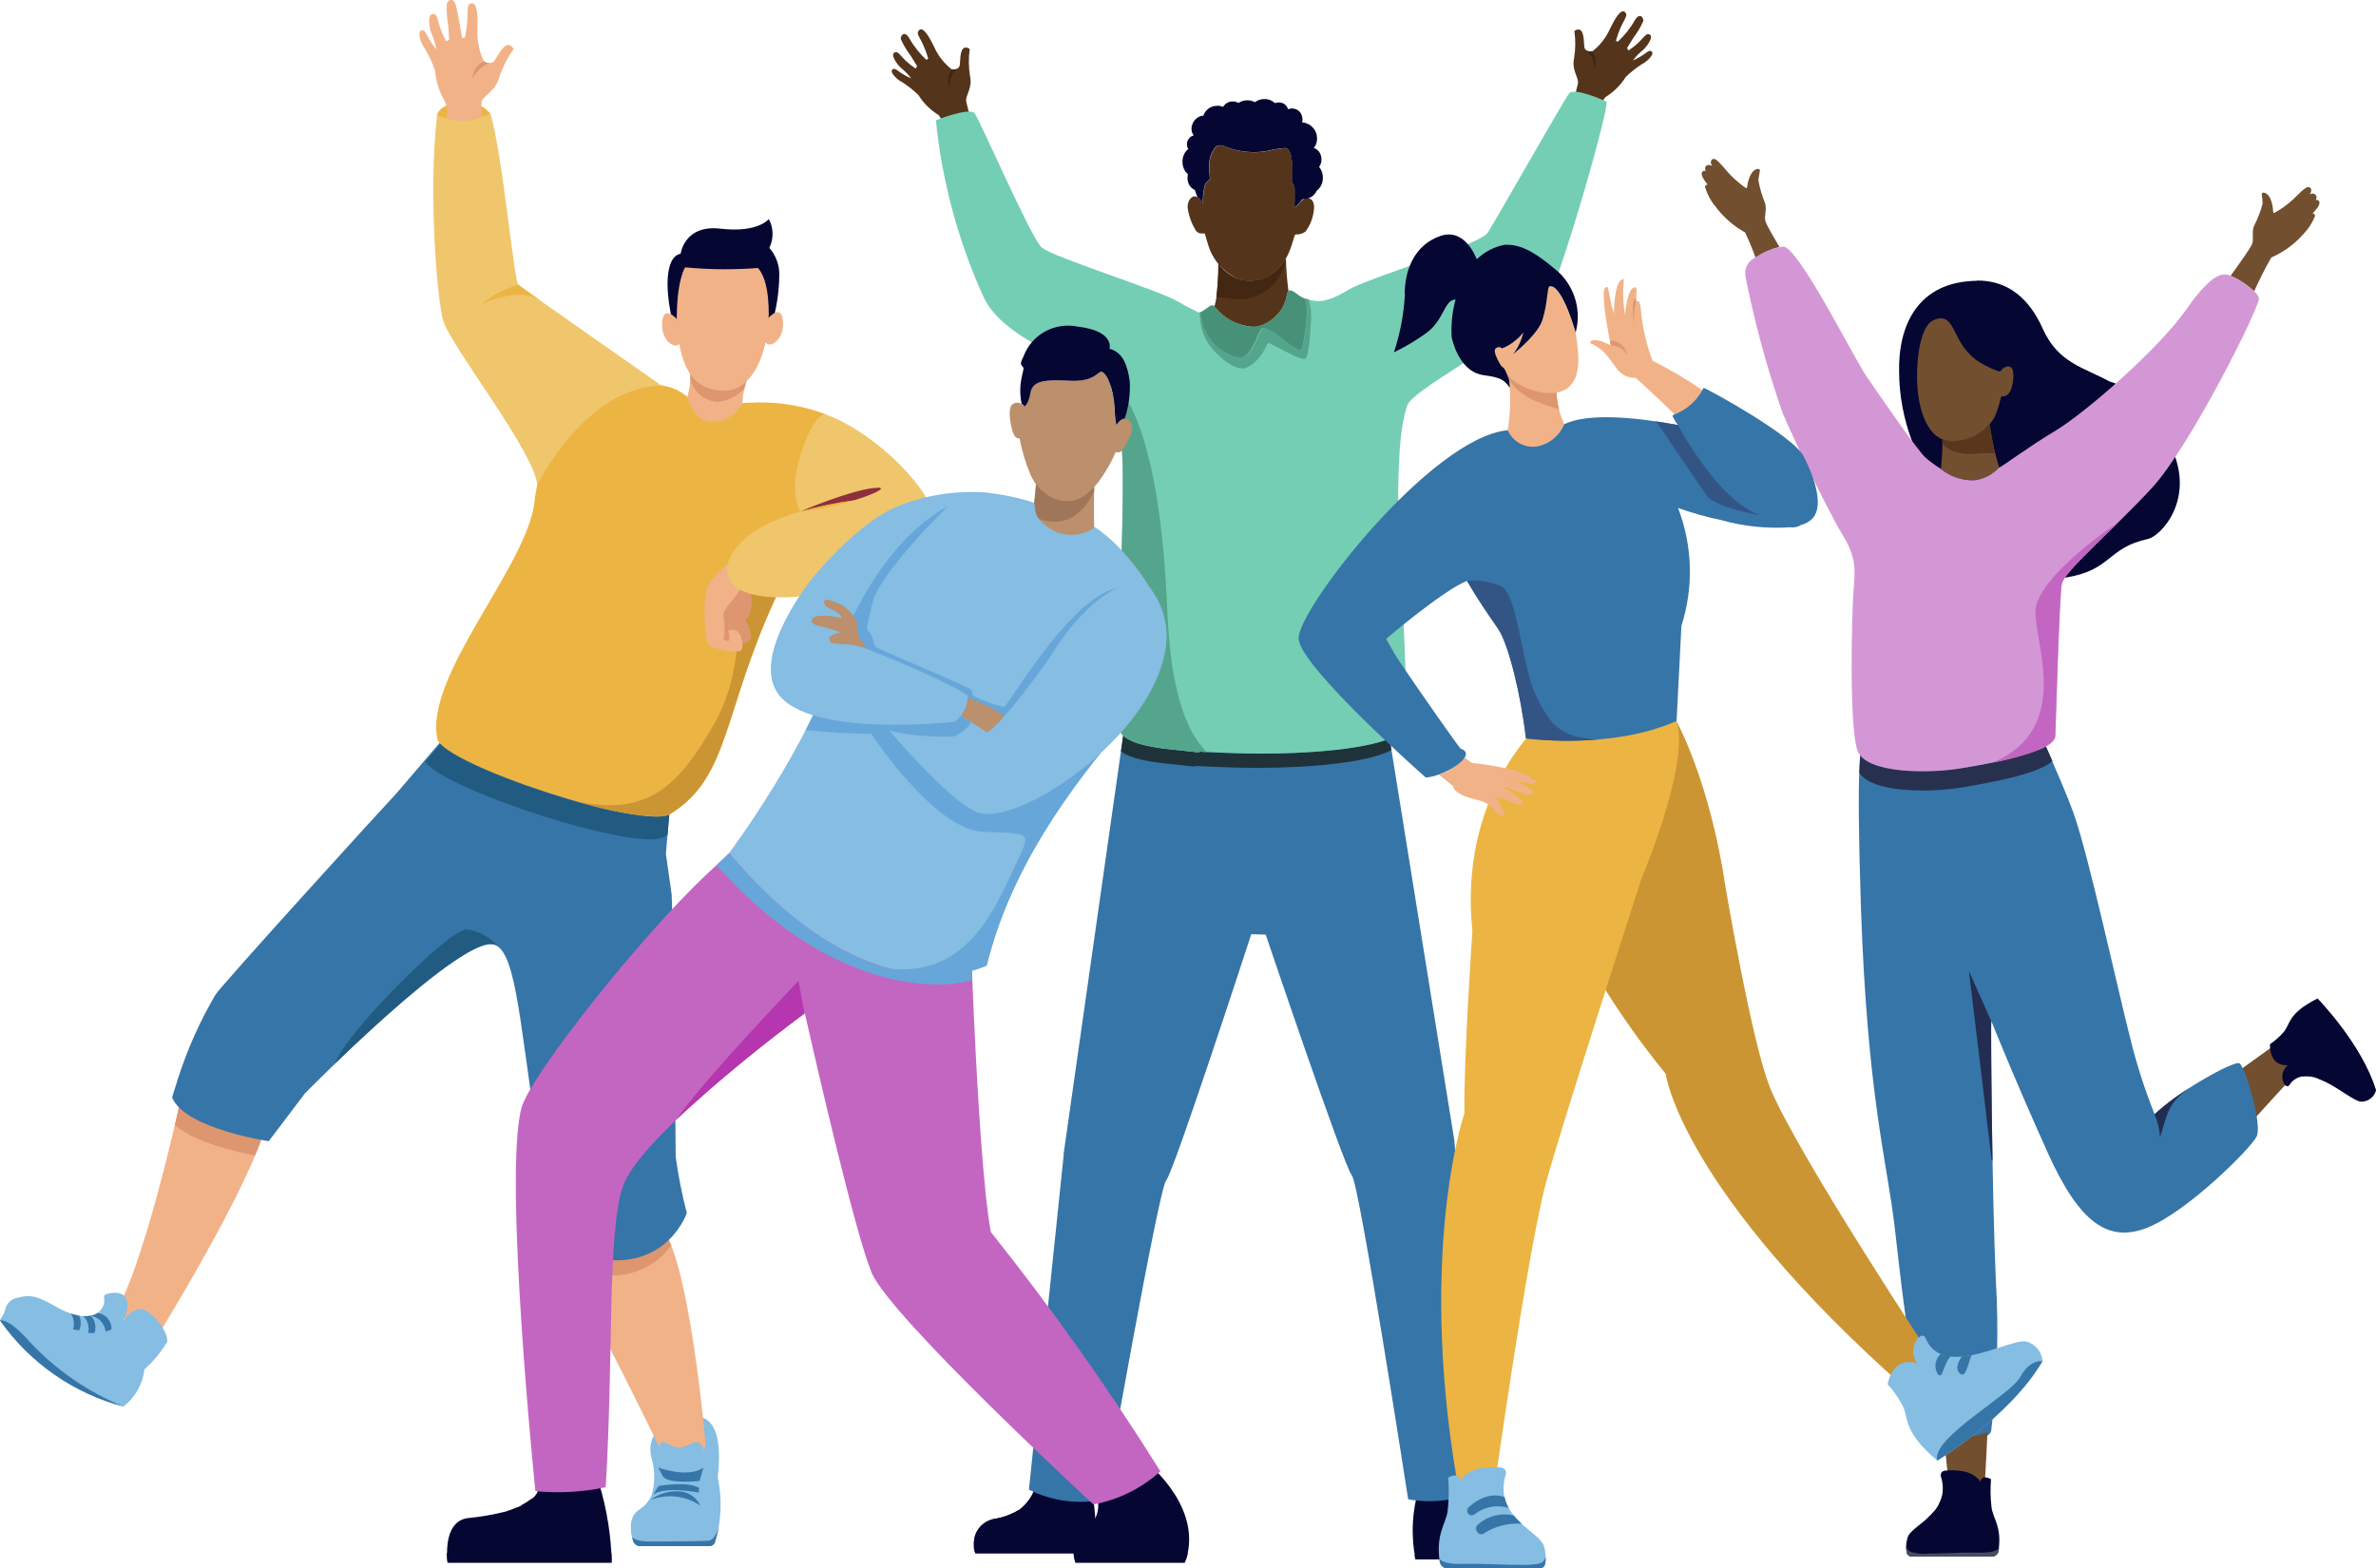 <?xml version="1.0" encoding="UTF-8"?>
<svg xmlns="http://www.w3.org/2000/svg" id="Layer_2" data-name="Layer 2" viewBox="0 0 226.69 149.66">
  <defs>
    <style>
      .cls-1 {
        fill: #55a58c;
      }

      .cls-1, .cls-2, .cls-3, .cls-4, .cls-5, .cls-6, .cls-7, .cls-8, .cls-9, .cls-10, .cls-11, .cls-12, .cls-13, .cls-14, .cls-15, .cls-16, .cls-17, .cls-18, .cls-19, .cls-20, .cls-21, .cls-22, .cls-23, .cls-24, .cls-25, .cls-26, .cls-27, .cls-28, .cls-29, .cls-30, .cls-31, .cls-32, .cls-33, .cls-34, .cls-35, .cls-36, .cls-37, .cls-38, .cls-39, .cls-40, .cls-41 {
        stroke-width: 0px;
      }

      .cls-2 {
        fill: #724f2f;
      }

      .cls-3 {
        fill: #74ceb4;
      }

      .cls-4 {
        fill: #67a6d9;
      }

      .cls-5 {
        fill: #778292;
      }

      .cls-6 {
        fill: #335585;
      }

      .cls-7 {
        fill: #cacaca;
      }

      .cls-8 {
        fill: #7a3b40;
      }

      .cls-9 {
        fill: #225b82;
      }

      .cls-10 {
        fill: #afafaf;
      }

      .cls-11 {
        fill: #b5c0c5;
      }

      .cls-12 {
        fill: #85bde3;
      }

      .cls-13 {
        fill: #351f22;
      }

      .cls-14 {
        fill: #060633;
      }

      .cls-15 {
        fill: #dd966f;
      }

      .cls-16 {
        fill: #c366c2;
      }

      .cls-17 {
        fill: #ab8691;
      }

      .cls-18 {
        fill: #bc8f6d;
      }

      .cls-19 {
        fill: #cc9533;
      }

      .cls-20 {
        fill: #f2b288;
      }

      .cls-21 {
        fill: #b536ae;
      }

      .cls-22 {
        fill: #3675a8;
      }

      .cls-23 {
        fill: #479179;
      }

      .cls-24 {
        fill: #e8d3c0;
      }

      .cls-25 {
        fill: #a0765a;
      }

      .cls-26 {
        fill: #203239;
      }

      .cls-27 {
        fill: #b0bcc1;
      }

      .cls-28 {
        fill: #232d51;
      }

      .cls-29 {
        fill: #b39682;
      }

      .cls-30 {
        fill: #d9a383;
      }

      .cls-31 {
        fill: #d497d5;
      }

      .cls-32 {
        fill: #343d63;
      }

      .cls-33 {
        fill: #f0c66c;
      }

      .cls-34 {
        fill: #59371c;
      }

      .cls-35 {
        fill: #8d2f3f;
      }

      .cls-36 {
        fill: #494d61;
      }

      .cls-37 {
        fill: #cfd6da;
      }

      .cls-38 {
        fill: #27314f;
      }

      .cls-39 {
        fill: #442712;
      }

      .cls-40 {
        fill: #54351b;
      }

      .cls-41 {
        fill: #ecb442;
      }
    </style>
  </defs>
  <g id="background">
    <path id="Path_297" data-name="Path 297" class="cls-12" d="M61.09,143.97c.47-.32.84-.76,1.07-1.27.35-1.17.35-2.41,0-3.58-.45-1.79.49-3.33,3-3.89,2.43-.55,3.88.67,3.32,5.74h0c.43,2.03.35,4.14-.24,6.14-.08.24-.3.4-.54.41h-6.64c-.3,0-.57-.21-.65-.5-.25-.81-.54-2.38.69-3.04"></path>
    <path id="Path_298" data-name="Path 298" class="cls-20" d="M54.27,117.66c.39,3.24,1.41,6.38,3,9.23,2.81,5.29,6.28,12.54,6.28,12.54,0,0,2.31,2.34,3.78-1.53,0,0-1.25-14.57-3.5-19.57-1.74-3.87-9.55-.67-9.55-.67"></path>
    <path id="Path_299" data-name="Path 299" class="cls-12" d="M66.79,139.9s.69-1.47.07-2.1-1.35.54-2.4.28-1.3-1.04-1.57.02.06,4.39,3.9,1.8"></path>
    <path id="Path_300" data-name="Path 300" class="cls-22" d="M62.81,140.04s2.84,1.04,4.3,0l-.37,1.27s-3.08.34-3.51-.47l-.42-.8Z"></path>
    <path id="Path_301" data-name="Path 301" class="cls-22" d="M62.81,141.8s2.62-.51,3.88.16l-.02.46s-3.22-.64-4.32.18l.46-.8Z"></path>
    <path id="Path_302" data-name="Path 302" class="cls-22" d="M66.82,143.66c-.38-.81-1.19-1.34-2.08-1.36-.95-.05-1.89.24-2.65.81,1.57-.6,3.34-.4,4.73.55"></path>
    <path id="Path_303" data-name="Path 303" class="cls-15" d="M64.04,118.85c-.07-.19-.15-.36-.22-.53-1.74-3.86-9.55-.67-9.55-.67.12,1.21.35,2.41.7,3.57,5.13,1.51,7.82-.69,9.07-2.38"></path>
    <path id="Path_304" data-name="Path 304" class="cls-27" d="M68.23,147.11c.17-.51.3-1.03.38-1.56-.37,1.41-.9,1.42-1.01,1.45s-4.47.1-5.76.07-1.54-.42-1.54-.42c.03.13.07.26.1.36.08.29.35.49.65.5h6.64c.25,0,.47-.17.54-.41"></path>
    <path id="Path_305" data-name="Path 305" class="cls-20" d="M17.51,103.71s-3.4,15.89-6.24,21.02c0,0,.65,2.15,3.73,2.8,0,0,8.95-14.42,10.47-20.47.38-1.52-7.95-3.35-7.95-3.35"></path>
    <path id="Path_306" data-name="Path 306" class="cls-12" d="M0,125.99c2.83,4.04,7,6.95,11.77,8.22,1.13-.86,1.86-2.15,2.02-3.56.85-.75,1.57-1.63,2.15-2.6.25-.84-1.63-3.38-2.76-3.12-.63.18-1.15.62-1.43,1.2.93-2.17.19-2.93-1.14-2.75-1.38.19-.08.53-1.06,1.68-.07.08-.15.15-.24.21-.19.13-.41.22-.64.27-.23.04-.47.05-.71.04-.13,0-.27-.02-.4-.04-.27-.05-.53-.11-.79-.2-.44-.15-.87-.34-1.27-.57-1.72-.98-2.45-1.31-3.76-.96-.7.1-1.23.67-1.29,1.37l-.46.81Z"></path>
    <path id="Path_307" data-name="Path 307" class="cls-22" d="M0,125.99c2.83,4.04,7,6.95,11.77,8.22-3.33-1.37-6.34-3.43-8.82-6.05-2.17-2.49-2.95-2.17-2.95-2.17"></path>
    <path id="Path_308" data-name="Path 308" class="cls-22" d="M9.31,125.28c-.19.13-.41.22-.64.27.75.13,1.32.74,1.41,1.5l.56-.19c.04-.79-.54-1.48-1.33-1.57"></path>
    <path id="Path_309" data-name="Path 309" class="cls-22" d="M8.42,127.18l.59.02c.2-.57.07-1.21-.34-1.66-.23.04-.47.05-.71.04.41.42.58,1.02.46,1.6"></path>
    <path id="Path_310" data-name="Path 310" class="cls-22" d="M6.98,126.85l.58.08c.19-.44.19-.95,0-1.39-.27-.05-.53-.11-.79-.2.28.45.36,1,.2,1.51"></path>
    <path id="Path_311" data-name="Path 311" class="cls-15" d="M17.51,103.71s-.31,1.46-.83,3.63c1.9,1.69,6,2.6,7.65,2.91.45-1.04.83-2.11,1.12-3.2.38-1.52-7.95-3.35-7.95-3.35"></path>
    <path id="Path_312" data-name="Path 312" class="cls-22" d="M16.91,103.09c.03-.09.06-.17.1-.26h0c.89-2.77,2.08-5.42,3.55-7.92.61-.96,15.87-17.74,17.3-19.25.08-.09,5.7-6.67,5.7-6.67l20.48,6.5-.51,5.98s.54,3.77.55,3.86c.14,1.95.4,23.97.39,25.08.25,1.8.6,3.58,1.06,5.34,0,0-2.48,7.25-11.76,3.36,0,0-.15-.37-.38-.96-.04-.1-.08-.21-.12-.33-.48-1.27-.86-2.57-1.13-3.9-2.4-13.85-2.6-22.1-4.63-23.6-.08-.06-.16-.11-.25-.15h0c-2.96-1.3-18.16,14.15-18.16,14.15l-3.46,4.57s-8.03-1.2-9.22-4.17c0,0,.18-.63.51-1.63"></path>
    <path id="Path_313" data-name="Path 313" class="cls-10" d="M63.85,77.73h0l-.17,1.94.17-1.94Z"></path>
    <path id="Path_314" data-name="Path 314" class="cls-9" d="M42.03,70.99c-.4.49-.88,1.06-1.45,1.71,1.64,2.36,16.33,7.38,21.44,7.38.5.04.99-.05,1.44-.26.08-.05.15-.1.23-.15l.17-1.94c-.28.11-.57.17-.87.18-.13,0-.26.01-.4.01-2.34-.15-4.65-.57-6.88-1.25h-.05c-.25-.07-.5-.14-.75-.21-5.43-1.55-11.46-3.96-12.88-5.46"></path>
    <path id="Path_315" data-name="Path 315" class="cls-7" d="M47.24,90.15h0,0M46.83,90.09h-.09.09"></path>
    <path id="Path_316" data-name="Path 316" class="cls-9" d="M44.5,88.68c-1.68,0-11.59,9.96-12.51,12.76,4.18-4.04,11.73-10.96,14.6-11.36h.28c.13,0,.25.03.37.07h0c.09.04.17.09.25.15-.75-.91-1.83-1.49-3-1.62"></path>
    <path id="Path_317" data-name="Path 317" class="cls-20" d="M71.31,36.07s-.93,2.44-.22,3.95c0,0-.89,1.89-3.66,1.18-1.01-.35-1.83-1.09-2.28-2.05,0,0,1-2.31.62-3.81l5.53.73Z"></path>
    <path id="Path_318" data-name="Path 318" class="cls-15" d="M65.87,36.19c.29,1.19,1.31,2.06,2.53,2.16,1.01-.08,1.95-.54,2.63-1.29.08-.34.17-.67.29-.99l-5.53-.73c.07.28.09.56.08.85"></path>
    <path id="Path_319" data-name="Path 319" class="cls-14" d="M72.38,34c1.26-2.38,1.94-5.03,1.97-7.72.03-.96-.31-1.9-.95-2.63.43-.87.41-1.9-.05-2.75,0,0-1.02,1.34-4.61.92-3.46-.41-3.8,2.39-3.8,2.39-2.47.42-.8,8.92.92,9.79h6.52Z"></path>
    <path id="Path_320" data-name="Path 320" class="cls-20" d="M73.3,30.35s1.25-1.41,1.4.24c.18,1.92-1.35,2.69-1.65,2.08s.25-2.32.25-2.32"></path>
    <path id="Path_321" data-name="Path 321" class="cls-20" d="M64.58,30.45s-1.25-1.41-1.4.24c-.18,1.92,1.35,2.69,1.65,2.08s-.25-2.32-.25-2.32"></path>
    <path id="Path_322" data-name="Path 322" class="cls-20" d="M65.37,25.51c2.31.22,4.63.24,6.95.06,1.16,1.31,1.05,4.49.99,5.33-.44,4.76-2.58,6.47-4.25,6.39-2.59-.13-4.08-1.5-4.49-6.27-.07-4.29.8-5.51.8-5.51"></path>
    <path id="Path_323" data-name="Path 323" class="cls-41" d="M51,47.84c.52-5.08,4.59-12.28,11.93-11.09.07,0,.13,0,.19.03.91.11,1.77.49,2.47,1.1,0,0,.49,2.47,2.51,2.39,1.16-.08,2.2-.76,2.73-1.8.15-.05,1.39-.05,1.53-.07,2.2-.03,4.39.36,6.45,1.14,0,0,1.12,5.14-4.39,16.64s-4.62,17.88-10.44,21.48c-2.59,1.6-21.74-4.78-22.25-7.16-1.28-6.01,8.64-16.55,9.27-22.66"></path>
    <path id="Path_324" data-name="Path 324" class="cls-13" d="M55.67,76.66h0,0M55.66,76.66h.01-.01M54.91,76.45c.25.07.5.14.75.21-.25-.07-.5-.14-.75-.21"></path>
    <path id="Path_325" data-name="Path 325" class="cls-7" d="M63.97,77.67s-.08.05-.12.07c.04-.02.08-.04.12-.07"></path>
    <path id="Path_326" data-name="Path 326" class="cls-13" d="M63.85,77.73c-.28.11-.57.17-.87.18.3,0,.59-.07.87-.18Z"></path>
    <path id="Path_327" data-name="Path 327" class="cls-19" d="M70.11,55.98s1.37,7.24-1.92,13c-2.75,4.81-5.2,7.85-10.05,7.85-1.09-.01-2.17-.14-3.24-.38.25.07.5.14.75.21h.04c2.24.68,4.55,1.1,6.88,1.25.14,0,.28,0,.4-.01.3,0,.59-.07.87-.18.04-.02.08-.04.12-.07,5.68-3.51,4.97-9.68,10.06-20.67-1.25.01-2.48-.26-3.61-.8-.11-.06-.21-.13-.31-.21"></path>
    <path id="Path_328" data-name="Path 328" class="cls-33" d="M78.8,39.55c4.88,1.8,10.38,7.48,10.39,10.22s-4.58,3.8-4.58,3.8l-7.53-3.8s-2.15-1.56-.78-6.1,2.51-4.12,2.51-4.12"></path>
    <path id="Path_329" data-name="Path 329" class="cls-33" d="M41.71,10.98s.21-1.18,2.56-1.18c.95-.08,1.89.31,2.51,1.04,1.09,3.29,2.25,15.88,2.67,16.33.21.23,13.67,9.62,13.67,9.62-7.3.14-11.86,9.47-11.86,9.47-.24-3.07-8.27-13.29-8.97-15.64-.58-1.96-1.44-12.21-.59-19.64"></path>
    <path id="Path_330" data-name="Path 330" class="cls-15" d="M70.92,53.56c.51,1.32.78,2.72.79,4.14-.16,1.23-.58,1.46-.58,1.46.27.43.45.9.52,1.4.14.86-1.38,1.1-1.53,1.1s-1.62-.58-1.62-.58l-.31-4.88,1.31-.85,1.42-1.78Z"></path>
    <path id="Path_331" data-name="Path 331" class="cls-20" d="M70.13,53.22s-2.29,1.79-2.63,2.76c-.56,1.62-.18,5.35.12,5.61s2.61.79,3.05.49c.26-.17.16-.79.03-1.28-.1-.45-.52-.76-.98-.71-.17.02-.27.1-.21.26.1.27.1.57,0,.84l-.48-.19c.13-.71.13-1.43,0-2.14-.23-.91,1.63-1.87,1.86-3.53s-.76-2.12-.76-2.12"></path>
    <path id="Path_332" data-name="Path 332" class="cls-33" d="M88.89,50.53c.58-2.59-1.9-3.51-5.36-3.07-4.01.51-12.24,1.6-14.03,6.1-.33.98.05,2.07.93,2.63,4.23,2.38,17.37-.79,18.46-5.66"></path>
    <path id="Path_333" data-name="Path 333" class="cls-35" d="M83.78,46.54c-.08,0-.17,0-.28.01-2.32.2-6.92,2.16-7.15,2.26,1.68-.47,3.39-.83,5.12-1.07,1.93-.59,3.18-1.21,2.3-1.21"></path>
    <path id="Path_334" data-name="Path 334" class="cls-41" d="M81.48,47.74c-1.73.24-3.44.6-5.12,1.07h0c1.74-.18,3.46-.54,5.13-1.07"></path>
    <path id="Path_335" data-name="Path 335" class="cls-7" d="M44.27,9.8h0c-2.36,0-2.56,1.18-2.56,1.18,0,0,.21-1.18,2.56-1.18Z"></path>
    <path id="Path_336" data-name="Path 336" class="cls-41" d="M44.27,9.8h0c-2.36,0-2.56,1.18-2.56,1.18.76.34,1.59.52,2.42.52h.02c.91-.05,1.8-.27,2.63-.66-.62-.73-1.55-1.11-2.5-1.04h0Z"></path>
    <path id="Path_337" data-name="Path 337" class="cls-20" d="M40.55,4.66c.39.66.71,1.36.96,2.08.07.99.37,1.94.87,2.8.28.54.36,1.16.22,1.75,1.11.42,2.33.36,3.4-.15-.1-.49-.11-1-.04-1.5.32-.63,1.33-.97,1.67-2.25.32-.97.79-1.88,1.38-2.71,0,0-.3-.66-.84-.26s-.89,1.43-1.19,1.54c-.06.02-.12.03-.18.04,0,0-.01,0-.01,0-.21.04-.44-.02-.6-.16-.01,0-.03-.02-.04-.03-.46-.98-.66-2.06-.59-3.14.03-1.09,0-2.54-.65-2.34-.54.16-.06.86-.55,3.26l-.24.03c-.04.17-.25-1.5-.59-2.99-.22-.95-.74-.67-.89-.33-.05.72,0,1.44.12,2.14.04.5.07,1.03.1,1.34l-.28.16c-1.01-1.83-.67-2.59-1.26-2.62s-.38,1.51-.06,2.09c.17.42.3.85.37,1.3-1.04-1.24-.92-1.89-1.4-1.81-.49.08-.05,1.31.31,1.74"></path>
    <path id="Path_338" data-name="Path 338" class="cls-15" d="M46.19,5.85c-.66.28-1.09.92-1.1,1.64.34-.7.95-1.24,1.69-1.49-.21.04-.43-.02-.59-.15"></path>
    <path id="Path_341" data-name="Path 341" class="cls-41" d="M49.45,27.17c-1.29.39-2.5,1.02-3.55,1.87,1.14-.54,2.38-.85,3.65-.91.72-.03,1.42.17,2.03.56-1.21-.86-2.04-1.45-2.12-1.52h0"></path>
    <path id="Path_342" data-name="Path 342" class="cls-12" d="M68.24,147.07h0s0,0,0,0M68.24,147.05h0s0,0,0,0M68.24,147.04h0s0,0,0,0M68.24,147.03h0s0,0,0,0M60.4,147.02h0c.08.29.35.49.65.5h6.64c.25,0,.47-.17.55-.41h0s0,0,0,0c-.08.24-.3.4-.55.41h-6.64c-.3,0-.57-.21-.65-.5M68.56,145.79c-2.85.03-5.63.05-8.36.08.03.38.1.76.21,1.13-.03-.1-.06-.22-.09-.35,0,0,.27.39,1.54.42.24,0,.59,0,1,0,1.77,0,4.66-.04,4.75-.08s.58-.04.95-1.22M68.58,145.79h0c-.07.42-.18.83-.31,1.24.14-.4.24-.82.31-1.24"></path>
    <path id="Path_343" data-name="Path 343" class="cls-22" d="M68.58,145.79h-.03c-.36,1.18-.84,1.18-.95,1.22-.09.03-2.98.08-4.75.08-.41,0-.76,0-1,0-1.28-.03-1.54-.42-1.54-.42.03.12.06.24.09.35h0c.08.3.35.51.65.51h6.64c.25,0,.47-.17.54-.41h0v-.02h0v-.02h0v-.02h0v-.02h0c.13-.4.24-.82.31-1.24"></path>
    <path id="Path_344" data-name="Path 344" class="cls-2" d="M214.7,107.12c.8-.72,3.12-3.51,4.55-4.81-.05-.02-.09-.05-.13-.09-.73-.81-1.35-1.71-1.84-2.68-1.08.74-3.02,2.18-4.04,2.89.63,1.51,1.12,3.08,1.46,4.69"></path>
    <path id="Path_345" data-name="Path 345" class="cls-14" d="M216.55,99.65c.48-.32.92-.71,1.3-1.14.71-.78.34-1.77,3.25-3.23,0,0,4.24,4.33,5.59,8.78-.18.63-.76,1.07-1.42,1.06-.61-.02-2.02-1.22-3.48-1.93-.2-.1-.41-.19-.62-.27-.25-.1-.52-.17-.78-.21-.23-.04-.46-.04-.69-.01h0c-.53.08-1,.38-1.28.84-.07.11-.22.14-.33.07-.03-.02-.06-.05-.08-.08-.43-.6-.31-1.44.27-1.9,0,0-1.7.29-1.71-1.98"></path>
    <path id="Path_346" data-name="Path 346" class="cls-14" d="M221.1,95.28h0c-.75,1.47,3.93,5.82,4.33,7.28s1.26,1.5,1.26,1.5c-1.35-4.46-5.59-8.78-5.59-8.78"></path>
    <path id="Path_347" data-name="Path 347" class="cls-14" d="M219.94,101.2c-.05,0-.12.04-.22.14-.31.4-.32.95-.03,1.36h0c.1-.01.2-.02.3-.02.13,0,.27.01.4.03-.33-.59-.2-1.51-.45-1.51"></path>
    <path id="Path_348" data-name="Path 348" class="cls-14" d="M221.43,101.67c-.05,0-.11.02-.15.05-.39.23-.27.78-.1,1.2.21.08.42.17.62.27-.1-.57-.03-1.52-.37-1.52"></path>
    <path id="Path_349" data-name="Path 349" class="cls-22" d="M213.68,101.47c-.51-.36-6.14,2.88-8.11,4.85-.94-2.35-1.72-4.76-2.32-7.21-1.16-4.52-3.97-17.46-5.39-21.44-.61-1.71-1.73-4.32-2.82-6.74-2.48.74-5.02,1.25-7.6,1.5-2.8.35-8.1.2-9.67-1.6-.22-.01-.7,1.43-.22,15.77.61,18.03,2.49,24.22,3.22,30.5s2.03,19.23,4.39,20.14,4.62-.02,4.81-.67c.59-4.78.74-9.61.45-14.42-.36-7.73-.5-24.91-.43-24.72s2.41,5.99,5.41,12.62,5.75,8.6,9.53,7.07,9.79-7.51,10.37-8.67-1.11-6.63-1.62-6.99"></path>
    <path id="Path_350" data-name="Path 350" class="cls-28" d="M209.45,103.46c-1.39.82-2.69,1.78-3.89,2.86.3.7.48,1.45.52,2.21.73-2.03.51-3.35,3.37-5.08"></path>
    <path id="Path_351" data-name="Path 351" class="cls-28" d="M209.48,103.45l.21-.13-.21.13"></path>
    <path id="Path_352" data-name="Path 352" class="cls-38" d="M195.18,71.22c-.15.09-.32.17-.5.25h-.05c-2.44.86-4.97,1.47-7.53,1.81-1.2.19-2.42.28-3.64.28-2.47,0-5.06-.38-5.96-1.55-.04.42-.07.98-.1,1.73.79,1.27,3.48,1.69,6.05,1.69,1.22,0,2.44-.09,3.64-.28,2.59-.43,7.44-1.28,8.73-2.54-.21-.47-.42-.95-.63-1.42"></path>
    <path id="Path_353" data-name="Path 353" class="cls-28" d="M189.99,97.44l-2.14-4.78s2,16.52,2.14,17.82c.02.16.06.25.11.29-.12-6.86-.16-13.45-.11-13.34"></path>
    <path id="Path_354" data-name="Path 354" class="cls-2" d="M185.43,136.84h0s.32,3.15.56,5.29c1.1-.27,2.23-.36,3.36-.26.1-1.74.23-4.1.27-5.22-1.33.54-2.81.61-4.19.18"></path>
    <path id="Path_355" data-name="Path 355" class="cls-14" d="M190.06,148.52h-7.7c-.22,0-.4-.16-.45-.37-.09-.48-.06-.97.09-1.43.15-.57,1.04-1.09,1.86-1.83.23-.2.45-.42.65-.66.16-.19.31-.4.43-.62.16-.28.28-.57.35-.89.12-.61.08-1.24-.11-1.83-.07-.22.05-.47.27-.54.02,0,.05-.01.07-.02.88-.09,2.66-.12,3.42,1.05,0,0,.1-.73,1.02-.24-.07.9-.06,1.8.05,2.7.17,1.14.99,1.81.67,4.11-.04.32-.3.57-.63.58"></path>
    <path id="Path_356" data-name="Path 356" class="cls-14" d="M186.08,142.58c-.27,0-.54.05-.79.14-.07.31-.19.61-.35.89.31-.09.63-.13.95-.13.68,0,1.34.22,1.88.64.07.06.16.09.25.08.11,0,.21-.05.29-.13.14-.16.13-.41-.03-.55,0,0,0,0-.01-.01-.59-.57-1.36-.9-2.18-.94"></path>
    <path id="Path_357" data-name="Path 357" class="cls-14" d="M185.28,144.14c-.26,0-.52.03-.77.09-.2.24-.42.46-.65.66.15-.02.31-.03.47-.03.96.05,1.89.33,2.7.83.06.03.13.05.19.05.13,0,.26-.07.33-.18l.05-.07c.1-.17.07-.39-.09-.52-.62-.53-1.41-.83-2.22-.83"></path>
    <path id="Path_359" data-name="Path 359" class="cls-36" d="M181.87,147.57c0,.19,0,.39.05.58.05.21.23.37.45.37h7.7c.33,0,.59-.25.63-.58h0v-.02c.01-.09.02-.17.03-.25-.01.05-.15.48-1.69.48-.1,0-.21,0-.33,0-.18,0-.37-.01-.58-.01-.6,0-1.32.02-2.04.05s-1.45.05-2.08.05c-.63.07-1.26,0-1.85-.22-.13-.12-.23-.27-.28-.43"></path>
    <path id="Path_360" data-name="Path 360" class="cls-14" d="M188.6,26.77c3.03-.04,5.05,1.8,6.29,4.58,1.48,3.32,3.94,3.7,6.39,5.06,2.58.54,5.86,6.24,5.86,6.24,2.39,5.01-1.01,8.51-2.19,8.77-3.97.87-3.44,2.98-7.86,3.69-.21,0-.43,0-.64-.02-7.32-.69-13.81-12.67-13.99-12.9-.82-2.13-1.25-4.39-1.27-6.67-.1-4.42,1.74-8.65,7.42-8.73"></path>
    <path id="Path_361" data-name="Path 361" class="cls-2" d="M184.41,30.58c-.63.31-1.39,1.59-1.5,4.81s.82,6.4,2.96,6.67c1.76.19,3.48-.66,4.39-2.19.48-1,.63-2.04.7-2.05s.94.24,1.12-1.63c.17-1.79-.89-1.15-1.05-.98-.14.15-.09.28-.4.2-.73-.26-1.42-.61-2.06-1.04-.77-.59-1.39-1.35-1.8-2.23-.53-.91-.85-2.3-2.37-1.56"></path>
    <path id="Path_362" data-name="Path 362" class="cls-2" d="M190.74,44.61c-.42-1.34-.72-2.71-.9-4.11-.99,1.13-2.47,1.72-3.96,1.56-.19-.02-.37-.07-.55-.14,0,.94-.05,1.88-.15,2.82.89.73,2.01,1.12,3.16,1.09.92-.1,1.77-.53,2.39-1.21"></path>
    <path id="Path_363" data-name="Path 363" class="cls-34" d="M189.83,40.51c-.99,1.13-2.47,1.72-3.96,1.56-.19-.02-.37-.07-.55-.14,0,.12,0,.26,0,.4,0,0,.74,1.2,3.27.96.58-.06,1.16-.07,1.73-.04-.22-1.02-.43-2.28-.5-2.74"></path>
    <path id="Path_364" data-name="Path 364" class="cls-31" d="M166.54,26.28c-.11-.58.14-1.17.62-1.51.88-.64,1.9-1.07,2.97-1.24,1.43-.03,6.79,10.71,7.96,12.4s4.59,6.69,5.58,7.7c.47.41.97.78,1.5,1.11.89.73,2.01,1.12,3.16,1.09.92-.1,1.77-.53,2.39-1.21.29-.07,2.6-1.85,5.43-3.55s9.82-7.8,12.4-11.49,3.57-3.54,4.27-3.27,2.53,1.43,2.7,2.13-6.54,14.15-10.21,18.12-8.37,7.95-8.59,9.14-.56,12.85-.61,14.46-6.06,2.66-9.06,3.16-9.02.53-9.83-1.69-.55-13.16-.38-15.2.3-3.2-1.05-5.41-4.53-8.82-5.72-11.63c-1.49-4.28-2.68-8.66-3.56-13.11"></path>
    <path id="Path_365" data-name="Path 365" class="cls-2" d="M221.29,19.27c-.15-.33-.36-.14-.36-.14.07-.12.1-.27.08-.41-.09-.21-.33-.31-.54-.22,0,0,0,0,0,0-.04.02-.08.04-.11.06,0,0,.07-.13.11-.2.08-.14.08-.53-.28-.51-.34.01-1.26,1.12-1.92,1.61-.41.33-.85.62-1.31.87-.09.01-.1-.21-.1-.37-.03-.32-.1-.63-.22-.93-.25-.69-.87-.79-.85-.49.04.3.07.6.08.9-.2.74-.47,1.46-.82,2.13-.01.01-.02.03-.03.04h.01c-.05.16-.08.31-.09.47-.04.71.1.85-.13,1.33-.16.33-1.17,1.78-1.98,2.89.82.37,1.58.87,2.24,1.49.49-1.1,1.03-2.17,1.63-3.22,1.17-.51,2.21-1.27,3.05-2.22.49-.5.87-1.09,1.13-1.75-.02-.12-.11-.22-.23-.25,0,0,.79-.76.63-1.1"></path>
    <path id="Path_366" data-name="Path 366" class="cls-2" d="M166.51,22.22c.37.76.69,1.54.97,2.34.7-.46,1.47-.8,2.29-1-.59-1-1.18-2.03-1.28-2.31-.19-.51-.04-.62-.02-1.34,0-.16-.02-.31-.05-.46h.02s-.02-.04-.03-.05c-.3-.71-.51-1.45-.65-2.21.04-.3.09-.59.15-.89.04-.31-.58-.26-.89.4-.14.28-.24.59-.29.9-.02.15-.04.38-.13.36-.44-.3-.85-.63-1.23-1-.62-.55-1.45-1.74-1.79-1.79-.36-.05-.39.33-.32.48.03.07.09.2.1.21-.03-.03-.07-.05-.11-.07-.19-.11-.44-.04-.55.15,0,0,0,0,0,.01-.03.14-.01.29.05.41,0,0-.19-.21-.37.1s.54,1.15.54,1.15c-.12.01-.23.1-.25.22.2.68.53,1.31.98,1.85.76,1.03,1.74,1.89,2.86,2.51"></path>
    <path id="Path_367" data-name="Path 367" class="cls-37" d="M196.36,62.85c-.12,3.24-.21,6.51-.24,7.31-.01.39-.37.74-.95,1.07.58-.32.94-.68.95-1.07.02-.8.12-4.07.24-7.31"></path>
    <path id="Path_369" data-name="Path 369" class="cls-5" d="M194.65,71.49h0,0M194.66,71.49h0,0M194.67,71.49h0,0M194.67,71.49h0,0M195.17,71.24c-.15.09-.32.17-.5.25.18-.08.35-.16.5-.25"></path>
    <path id="Path_370" data-name="Path 370" class="cls-16" d="M202.16,49.8s-8.03,5.29-7.97,8.64,3.39,11.11-4.04,14.32c1.52-.28,3.01-.7,4.44-1.25h.05c.18-.08.35-.16.5-.25.58-.32.94-.68.95-1.07.03-.8.12-4.07.24-7.31.12-3.29.26-6.55.37-7.15.16-.86,2.66-3.18,5.43-5.9"></path>
    <path id="Path_371" data-name="Path 371" class="cls-14" d="M135.04,148.79h11.2c.17-.45.2-.94.09-1.41-.19-.96-.95-1.7-1.91-1.87-.82-.13-1.61-.42-2.32-.84-1.02-.76-1.68-1.91-1.79-3.18l-4.9.39c-.69,2.24-.81,4.61-.36,6.91"></path>
    <path id="Path_372" data-name="Path 372" class="cls-8" d="M146.33,147.38c-.19-.96-.95-1.7-1.91-1.87-.82-.13-1.61-.42-2.32-.84-1.42.36-2.67.44-3.29,1.43-.85,1.36,4.96,1.71,7.52,1.28"></path>
    <path id="Path_373" data-name="Path 373" class="cls-14" d="M143.54,148.45c2.4.07,2.77-.16,2.83-.24-.01.2-.06.39-.13.58h-11.2c-.03-.15-.06-.31-.09-.46.21.16.4.13.73.14s5.02-.1,7.86-.01"></path>
    <path id="Path_374" data-name="Path 374" class="cls-14" d="M104.25,148.21h-11.2c-.17-.45-.2-.94-.09-1.41.19-.96.95-1.7,1.91-1.87.82-.13,1.61-.42,2.32-.84,1.02-.76,1.68-1.91,1.79-3.18l4.9.39c.69,2.24.81,4.61.36,6.91"></path>
    <path id="Path_375" data-name="Path 375" class="cls-14" d="M92.96,146.8c.19-.96.95-1.7,1.91-1.87.82-.13,1.61-.42,2.32-.84,1.42.36,2.67.44,3.29,1.43.85,1.36-4.96,1.71-7.52,1.28"></path>
    <path id="Path_376" data-name="Path 376" class="cls-14" d="M95.75,147.87c-2.4.07-2.77-.16-2.83-.24.01.2.06.39.13.58h11.2c.03-.15.06-.31.09-.46-.21.16-.4.13-.73.14s-5.02-.1-7.86-.01"></path>
    <path id="Path_377" data-name="Path 377" class="cls-22" d="M101.47,110.16l5.9-41.44h24.93l6.46,40.12,2.41,33.34c-2.13.99-4.51,1.3-6.82.88,0,0-4.66-30.16-5.37-30.9s-8.22-22.98-8.22-22.98l-1.38-.04s-7.41,22.76-8.12,23.5-5.92,30.43-5.92,30.43c-2.43.51-4.95.18-7.17-.93l3.32-31.98Z"></path>
    <path id="Path_378" data-name="Path 378" class="cls-7" d="M107.16,70.19l-.21,1.51.21-1.51"></path>
    <path id="Path_379" data-name="Path 379" class="cls-26" d="M107.16,70.19l-.21,1.51c.88.68,2.74,1.04,5.24,1.25.59.08,1.21.14,1.85.2v-.07c1.09.06,2.27.11,3.52.15.77.02,1.57.04,2.38.04,5.08,0,10.65-.51,12.81-1.7l-.18-1.09c-2.47,1-7.56,1.43-12.24,1.43-.81,0-1.61-.01-2.38-.04-1.21-.04-2.36-.08-3.42-.14h-.09s0,.06,0,.06c-.62-.05-1.22-.12-1.8-.19h-.06c-2.68-.24-4.63-.64-5.42-1.42"></path>
    <path id="Path_380" data-name="Path 380" class="cls-40" d="M156.67,6.11c-.56.36-1.08.77-1.56,1.23-.45.73-1.06,1.35-1.78,1.82-.61.31-.49,1.49-.49,1.49,0,0-2.08.55-2.77-.94.2-.59.36-1.2.49-1.81.01-.6-.62-1.24-.38-2.35.14-.86.15-1.73.03-2.59,0,0,.49-.4.74.12s.11,1.43.29,1.62c.04.04.08.07.12.1h0c.15.12.34.16.52.11.01,0,.03,0,.04-.01.74-.57,1.32-1.32,1.7-2.18.41-.85,1.04-1.98,1.43-1.55s-.3.68-.88,2.71l.17.11c.65-.6,1.21-1.3,1.64-2.07.48-.78.83-.23.81.08-.25.57-.57,1.1-.95,1.6-.23.37-.47.76-.61.99l.15.23c1.5-1.02,1.54-1.73,2-1.53s-.32,1.29-.79,1.62c-.3.26-.57.54-.8.86,1.29-.56,1.46-1.1,1.79-.86s-.49,1.02-.93,1.21"></path>
    <path id="Path_381" data-name="Path 381" class="cls-39" d="M152.11,6.61c.02-.68-.25-1.34-.74-1.82.15.11.34.15.52.1.42.47.5,1.15.22,1.71"></path>
    <path id="Path_382" data-name="Path 382" class="cls-40" d="M86.06,7.83c.56.36,1.08.77,1.56,1.23.45.73,1.06,1.35,1.78,1.82.61.31.49,1.49.49,1.49,0,0,2.08.55,2.77-.94-.2-.59-.36-1.2-.49-1.81-.01-.6.62-1.24.38-2.35-.14-.86-.15-1.73-.03-2.59,0,0-.49-.4-.74.12s-.11,1.43-.29,1.62c-.04.04-.08.07-.12.1h0c-.15.12-.34.16-.52.11-.01,0-.03,0-.04-.01-.74-.57-1.32-1.32-1.7-2.18-.41-.85-1.04-1.98-1.43-1.55s.3.68.88,2.71l-.17.11c-.65-.6-1.21-1.3-1.64-2.07-.48-.78-.83-.23-.81.08.25.57.57,1.1.95,1.6.23.37.47.76.61.99l-.15.23c-1.5-1.02-1.54-1.73-2-1.53s.32,1.29.79,1.62c.3.26.57.54.8.86-1.29-.56-1.46-1.1-1.79-.86s.49,1.02.93,1.21"></path>
    <path id="Path_383" data-name="Path 383" class="cls-39" d="M90.61,8.33c-.02-.68.25-1.34.74-1.82-.15.11-.34.15-.52.1-.42.47-.5,1.15-.22,1.71"></path>
    <path id="Path_384" data-name="Path 384" class="cls-3" d="M89.3,11.47s3.22-1.27,3.69-.66,5.34,11.77,6.35,12.76c.99.97,11.28,4.09,13.19,5.28.75.47,1.3.68,1.74.92.11.06.25.05.35-.03.26-.15.52-.32.76-.5.14-.14.37-.15.51-.01.02.02.03.04.05.06.71,1,3.07,2.59,4.95,1.49,2.19-1.29,1.69-2.99,2.12-3.07s.75.56,1.68.84,1.87.38,3.87-.85,12.6-4.28,13.39-5.51,7.26-12.65,7.76-13.28,3.58.79,3.58.79c.07,1.03-2.77,11.17-4.72,16.66-1.85,5.22-13.71,10.44-14.32,12.36s-.77,4.12-.85,7.91,1.11,20.47.67,22.61-9.36,2.85-16.12,2.63c-1.24-.04-2.42-.09-3.52-.15v.07c-.64-.06-1.26-.12-1.85-.2-3.76-.32-6.08-.98-5.79-2.55.02-.11.05-.27.07-.45-.23-4.18.34-19.73.27-23.07.02-2.85-.32-5.7-1.03-8.47-.58-1.85-9.91-3.85-12.22-8.63-2.45-5.36-4-11.09-4.59-16.96"></path>
    <path id="Path_385" data-name="Path 385" class="cls-1" d="M105.6,36.27c.03-.32,4.89,1.41,5.75,21.59.25,5.93,1.07,11.1,3.77,13.9l-.7-.04v.07c-.64-.05-1.26-.12-1.85-.2-3.77-.32-6.08-.98-5.79-2.55.02-.11.05-.27.07-.45-.23-4.18.34-19.73.27-23.07.02-2.85-.32-5.7-1.03-8.47-.14-.46-.83-.93-1.81-1.45l1.31.66Z"></path>
    <path id="Path_387" data-name="Path 387" class="cls-23" d="M114.47,29.82c.06,0,.11-.03.15-.06.26-.15.52-.32.76-.5.14-.14.37-.15.51-.01.02.02.03.04.05.06.71,1,3.07,2.59,4.95,1.49,2.19-1.29,1.69-2.99,2.12-3.07.41-.08.72.49,1.54.8.15.52.19,1.07.12,1.61-.09,1.15-.29,3.28-.69,3.31-.58-.28-1.12-.65-1.6-1.08-.84-.63-1.74-1.26-1.99-1.03-.47.43-.96,2.98-2.31,2.81-2.02-.49-3.49-2.23-3.62-4.3"></path>
    <path id="Path_388" data-name="Path 388" class="cls-30" d="M114.47,29.82h-.03.03ZM124.56,28.5h0s.09.03.14.05l.08.02-.08-.02s-.09-.03-.14-.05"></path>
    <path id="Path_389" data-name="Path 389" class="cls-1" d="M124.56,28.5c.11.35.15.71.15,1.07,0,.16,0,.34-.02.53-.1,1.15-.29,3.28-.69,3.31h0c-.53-.26-1.02-.59-1.46-.98h0l-.05-.03h0l-.03-.02-.03-.02h-.01s-.02-.03-.02-.03h0l-.03-.02c-.51-.45-1.1-.8-1.75-1.03h-.04c-.05,0-.1.01-.14.04h-.01s0,.02,0,.02h0s0,.02,0,.02c0,.01-.02.02-.03.04h0c-.43.6-.92,2.72-2.1,2.72h0s-.09,0-.13,0c-2.02-.49-3.48-2.23-3.62-4.3h-.03c-.1,1.3.33,2.58,1.21,3.54,1.18,1.33,2.2,1.8,2.84,1.8.11,0,.22-.01.32-.05.84-.42,1.5-1.12,1.87-1.99.09-.22.17-.37.34-.38,0,0,2.4,1.23,2.4,1.23.3.13.61.23.93.28h.03c.38-.03.52-1.82.61-3.49.07-.74,0-1.48-.2-2.19l-.08-.02s-.09-.03-.14-.05"></path>
    <path id="Path_390" data-name="Path 390" class="cls-23" d="M122.41,32.35l.03.02-.03-.02M122.37,32.32h.02s-.02,0-.02,0M122.33,32.3l.03.02-.03-.02M120.32,31.4h0s0,0,0,0M120.35,31.35l-.03.04.03-.04M120.36,31.34h0s0,0,0,0M120.38,31.33h0s0,0,0,0M120.39,31.31v.02s0-.02,0-.02M114.47,29.81h0c.14,2.07,1.61,3.81,3.62,4.3.04,0,.09,0,.13,0-.04,0-.09,0-.13,0-2.02-.49-3.48-2.23-3.62-4.3M124.7,29.58c0,.16,0,.34-.02.53-.1,1.15-.29,3.28-.69,3.31.4-.03.6-2.15.69-3.31.02-.2.02-.37.02-.53"></path>
    <path id="Path_391" data-name="Path 391" class="cls-40" d="M124.13,19.23c.15-.22.41-.34.67-.33.39.06.68.45.54,1.25-.09.71-.36,1.39-.8,1.96-.27.19-.6.28-.93.26-.2-.03-.33,1.94-1.65,3.26-.96,1.03-2.43,1.43-3.78,1.02-1.13-.5-2.06-1.38-2.6-2.49-.39-.78-.58-1.89-.67-1.89s-.56.09-.8-.25c-.42-.66-.69-1.41-.8-2.19-.04-.73.42-1.13.7-1.1.37.09.66.37.77.73-.02-.64.05-1.27.22-1.89.23-.35.47-.41.45-.54-.05-.45-.07-.9-.06-1.35,0-.51.16-1.01.44-1.43.24-.37.55-.54,1.26-.19,1.2.45,2.49.57,3.74.37.6-.15,1.21-.26,1.83-.3.17,0,.45.23.54.78.15.73.18,1.49.08,2.23-.08.3.21.48.25.77s.02,1.36,0,1.59.06.27.12.25c.16-.17.32-.35.46-.54"></path>
    <path id="Path_393" data-name="Path 393" class="cls-40" d="M122.86,27.86s-.03.08-.04.12l-.02.07c-.03.12-.06.27-.1.43-.02.06-.03.12-.05.18s-.04.11-.06.17c-.06.19-.15.36-.24.54-.01.02-.02.04-.04.06-.03.05-.06.1-.09.15-.02.03-.04.07-.07.1-.34.45-.77.83-1.26,1.11-.16.09-.32.17-.49.23-.04.01-.08.03-.13.04-.16.05-.32.08-.49.1-.12.01-.24.02-.36.01-1.37-.11-2.63-.78-3.48-1.86-.02-.03-.04-.05-.07-.07.08-.29.15-.59.19-.89.12-1.05.19-2.11.18-3.16.48.68,1.15,1.19,1.93,1.48,1.35.41,2.82,0,3.78-1.02.29-.29.54-.62.74-.98.02,1.04.1,2.07.24,3.1-.03.03-.06.07-.08.11"></path>
    <path id="Path_394" data-name="Path 394" class="cls-39" d="M116.19,26.96v-.03c.02-.31.03-.61.04-.91h0c0-.21,0-.42.01-.6v-.27c.48.68,1.16,1.19,1.94,1.48,1.35.41,2.82,0,3.78-1.02.28-.28.52-.6.71-.94-.34,2.47-2.61,4.19-5.08,3.85-.1-.01-.2-.03-.3-.05-.44-.06-.85-.1-1.24-.13v-.02h0c.06-.43.1-.89.13-1.35v-.02"></path>
    <path id="Path_395" data-name="Path 395" class="cls-20" d="M149.54,41.06s.78.65.75.65c0,0-4.04,2.92-6.6.12.35-1.58.46-3.2.35-4.82-.05-.48-.16-.96-.3-1.42.24.2.45.38.64.52,1.2.82,2.67,1.14,4.11.91,0,.76.1,1.51.3,2.24.18.63.44,1.23.75,1.81"></path>
    <path id="Path_396" data-name="Path 396" class="cls-15" d="M148.75,39.1c-.29-.14-.59-.25-.9-.34-.85-.25-3.37-1.06-4.08-3.02,0-.05-.02-.11-.03-.16.24.2.45.38.64.52,1.2.82,2.67,1.14,4.11.91,0,.71.09,1.41.26,2.09"></path>
    <path id="Path_397" data-name="Path 397" class="cls-20" d="M143.6,35.35c-.25-.44-.24-.18-.49-.58s-.62-1.18-.49-1.42c.13-.2.39-.26.59-.13.03.02.06.04.08.07.47-.18.91-.45,1.3-.78.7-.58.74-.8.74-.8-.17.78-.51,1.52-1,2.15-.22.18-.3.23-.11.09.04-.03.07-.06.11-.09.63-.51,2.45-2.07,2.83-3.32.51-1.69.43-3.06.65-3.18s1.21-.01,2.51,4.39c.15.8.24,1.61.26,2.42.14,4.91-4.75,3.24-6.05,2.25-.22-.17-.47-.38-.74-.63-.05-.15-.12-.29-.19-.43"></path>
    <path id="Path_398" data-name="Path 398" class="cls-32" d="M144.33,33.85s-.07.06-.11.09c-.19.14-.12.09.11-.09"></path>
    <path id="Path_399" data-name="Path 399" class="cls-14" d="M134.02,28.07c0-2.49,1.07-4.79,3.45-5.57s3.42,2.25,3.42,2.25c.74-.73,1.69-1.22,2.71-1.4,1.28-.02,2.53.38,5.14,2.65,1.54,1.48,2.15,3.68,1.59,5.73-1.3-4.4-2.29-4.52-2.51-4.4s-.13,1.49-.65,3.18c-.38,1.25-2.2,2.8-2.83,3.32.49-.63.83-1.37,1-2.15,0,0-.04.22-.74.8-.39.33-.83.6-1.3.78-.16-.17-.43-.17-.6,0-.02.02-.05.05-.06.08-.13.24.24,1.02.49,1.42s.24.14.49.58c.15.31.27.62.37.95.02.22.05.45.06.71-.54-.75-.83-.98-2.5-1.2-1.93-.25-2.79-2.44-3.05-3.61-.07-1.22.05-2.45.38-3.63-1.1.03-1.09,2.03-2.87,3.27-.95.68-1.96,1.28-3.02,1.79.6-1.8.95-3.67,1.05-5.56"></path>
    <path id="Path_400" data-name="Path 400" class="cls-14" d="M139.45,25.77c.69-1,1.24-1.31,1.34-1.25.06.14.09.23.09.23-1.02,1.06-1.72,2.38-2.02,3.82-.14,0-.27.04-.39.11.15-1.02.48-2.01.98-2.91"></path>
    <path id="Path_401" data-name="Path 401" class="cls-19" d="M168.84,103.67c-1.73-4.26-4.29-19.49-4.29-19.49,0,0-1.15-8.63-4.6-15.38l-4.13,8.2-8.59,6.01c2.94,7.01,6.88,13.56,11.69,19.45,0,0,1.4,11.08,23.22,30.31l2.64-2.54s-13.36-20.15-15.95-26.55"></path>
    <path id="Path_402" data-name="Path 402" class="cls-41" d="M159.96,68.8l-2.03.1-.28.02-6.8.32-.29.02-2.23.11-.35.02-1.45.07s-7.37,6.8-6.05,19.36c0,0-.86,12.55-.76,17.4,0,0-4.79,13.85-.29,37.4h2.91s3.36-24.17,5.18-30.84c1.5-5.5,9.09-28.94,9.09-28.94,0,0,4.62-10.85,3.37-15.01"></path>
    <path id="Path_403" data-name="Path 403" class="cls-20" d="M146.53,74.55c-.79-.61-1.71-1.02-2.68-1.2-1.04-.23-2.1-.41-3.16-.53-.08,0-.15,0-.23,0h0c-.25-.18-.49-.35-.71-.52h-.01c-.64.76-1.49,1.33-2.44,1.62,0,0,0,0,0,.01,0,0,0,0,0,0,.6.48,1.06.86,1.34,1.08h0c.04.21.16.4.33.52,1.12.9,2.54.56,3.42,1.58.62.72.94.78,1.16.7.04-.01.05-.06.04-.09,0,0,0,0,0-.01-.35-.51-.52-1.25-.88-1.59,0-.03-.01-.07,0-.1.12.07,1.01.28,1.48.5.53.25.95.35,1.04.22.31-.45-1.56-1.47-1.6-1.49-.25-.18-.01-.18-.01-.18.03.01,1.05.46,1.8.69.39.12.76.11.85-.11.12-.29-1.66-1.18-2.14-1.38,0,0-.01-.02.04,0,.59.23,1.21.4,1.83.5.38.03.54-.12.53-.21"></path>
    <path id="Path_404" data-name="Path 404" class="cls-20" d="M162.46,37.26c-1.52-1.06-3.12-2-4.79-2.83h0c-.6-1.58-.98-3.24-1.12-4.93-.09-1.14-.46-.7-.46-.7,0-.11,0-.21.01-.31.03-.76.17-1.32-.32-.99-.56.37-.75,2.53-.75,2.53-.46-3.16.22-3.63-.31-3.35-.73.38-.74,3.17-.74,3.25-.59-1.84-.43-2.89-.84-2.47s.21,3.8.45,5.04c.05.28.09.45.09.45-1.96-.98-1.98-.22-1.98-.22,2.47,1.04,2.11,3.33,4.37,3.33h0s1.71,1.54,3.71,3.48c.09.09.22.11.33.06.96-.53,1.77-1.28,2.37-2.2.03-.05.02-.12-.03-.15"></path>
    <path id="Path_405" data-name="Path 405" class="cls-15" d="M153.6,32.51c.05.28.09.45.09.45.65,0,1.25.35,1.56.91-.13-.8-.84-1.39-1.66-1.36"></path>
    <path id="Path_406" data-name="Path 406" class="cls-15" d="M155.95,31.07c-.09-.76-.04-1.53.14-2.27,0-.11,0-.21.01-.31-.57.12-.21,2.25-.15,2.57"></path>
    <path id="Path_407" data-name="Path 407" class="cls-12" d="M180.08,132.07c.54.59,1.01,1.24,1.39,1.95.71,1.26-.07,2.42,3.36,5.35,0,0,6.91-4.15,10.04-9.48-.05-.9-.69-1.67-1.56-1.88-.81-.19-3.05.88-5.19,1.3-.3.06-.6.1-.91.13-.37.04-.73.04-1.1,0-.32-.03-.63-.11-.93-.23h0c-.68-.29-1.21-.85-1.46-1.54-.06-.17-.25-.27-.43-.2-.05.02-.09.04-.12.07-.76.66-.85,1.8-.21,2.57,0,0-2.18-.98-2.87,1.97"></path>
    <path id="Path_408" data-name="Path 408" class="cls-22" d="M184.82,139.37s6.92-4.15,10.04-9.48c0,0-1.16-.25-2.12,1.51s-8.48,5.78-7.92,7.97"></path>
    <path id="Path_409" data-name="Path 409" class="cls-22" d="M184.8,130.98c.56.91.55-.77,1.3-1.56-.32-.03-.63-.11-.93-.23h0c-.51.44-.66,1.18-.36,1.79"></path>
    <path id="Path_410" data-name="Path 410" class="cls-22" d="M186.97,131.03c.59.58.79-.93,1.13-1.73-.3.06-.6.1-.91.13-.35.48-.68,1.16-.22,1.6"></path>
    <path id="Path_411" data-name="Path 411" class="cls-12" d="M138.07,149.66h8.83c.25,0,.47-.19.51-.43.1-.56.07-1.14-.1-1.68-.18-.67-1.19-1.28-2.13-2.15-.27-.24-.52-.5-.75-.78-.19-.23-.36-.47-.5-.73-.19-.33-.32-.68-.4-1.04-.14-.72-.09-1.46.13-2.16.09-.26-.05-.55-.31-.63-.03,0-.06-.02-.09-.02-1.01-.11-3.05-.14-3.92,1.23,0,0-.11-.86-1.17-.29.08,1.06.07,2.12-.05,3.17-.19,1.33-1.13,2.13-.77,4.83.04.38.35.67.72.68"></path>
    <path id="Path_412" data-name="Path 412" class="cls-22" d="M140.08,144.44c.08.1.2.15.33.15.1,0,.21-.04.29-.1.91-.73,2.13-.95,3.25-.6-.19-.33-.32-.68-.4-1.04-.65-.24-1.88-.39-3.4.94-.2.17-.22.46-.06.66h0"></path>
    <path id="Path_413" data-name="Path 413" class="cls-22" d="M140.9,146.1l.05.08c.13.21.39.27.6.15,1.07-.7,2.35-1.03,3.63-.94-.27-.24-.52-.5-.75-.78-1.22-.29-2.51.04-3.44.88-.18.15-.22.41-.1.61"></path>
    <path id="Path_414" data-name="Path 414" class="cls-22" d="M172.09,43.56h0c-.92-1.94-9.15-6.45-9.55-6.55-.59,1.19-1.61,2.11-2.86,2.56-.07.02-.11.09-.09.16,0,0,0,.02,0,.02.14.28.3.55.5.8-4.3-.78-8.63-1.14-10.84-.08-.44,1.08-1.38,1.87-2.52,2.12-1.2.22-2.39-.42-2.88-1.54-7.33.69-20.13,17.2-19.95,19.91s12.13,13.23,12.13,13.23c1.91-.13,5.05-2.19,3.33-2.75-.1-.03-3.88-5.4-5.99-8.55-.32-.48-1.12-1.93-1.12-1.93,0,0,5.41-4.62,7.72-5.54,1,1.73,2.1,3.32,2.96,4.56,1.02,1.47,2.23,6.56,2.66,10.47,0,0,8.15,1.13,14.37-1.66l.46-9.07c1.18-3.68,1.07-7.64-.32-11.25,1.35.48,2.73.87,4.13,1.16,2.13.6,4.35.83,6.56.68.31.05.63,0,.91-.14.03-.02.06-.04.09-.06.45-.11.85-.34,1.17-.67,1.44-1.66-.87-5.88-.87-5.88"></path>
    <path id="Path_415" data-name="Path 415" class="cls-6" d="M146.53,66.34c-1.33-2.73-1.72-9.67-3.32-10.4-1.02-.45-2.14-.62-3.25-.51,1,1.73,2.1,3.32,2.96,4.56,1.02,1.47,2.23,6.56,2.66,10.47,2.29.26,4.61.3,6.91.1-3.71-.16-4.62-1.48-5.96-4.22"></path>
    <path id="Path_416" data-name="Path 416" class="cls-6" d="M159.5,42.42c.53.77,2.58,3.8,3.38,4.91s5.03,1.84,5.03,1.84c-4.04-1.43-7.82-8.61-7.82-8.61-.71-.13-1.42-.24-2.12-.35.55.7,1.06,1.44,1.52,2.21"></path>
    <path id="Path_417" data-name="Path 417" class="cls-22" d="M147.42,149.23c.05-.22.07-.45.06-.68-.06.2-.17.37-.32.51-.56.52-5.26.08-7.52.16-2.12.08-2.31-.49-2.32-.56,0,.1.02.21.04.32.04.38.35.67.72.68h8.83c.25,0,.47-.19.51-.43"></path>
    <path id="Path_418" data-name="Path 418" class="cls-18" d="M98.89,45.51c.41.94.9.6,2.31.8,1.44.21,2.5.72,3.21-.61-.02.4-.07,3.69,0,5.26-.34,1.05-1.1,1.9-2.11,2.35-1.78,1.04-3.87-1.48-4.16-2.63.14-.42.25-.85.32-1.29.22-1.3.35-2.83.42-3.87"></path>
    <path id="Path_419" data-name="Path 419" class="cls-25" d="M99.51,49.64c2.76.72,4.24-1.37,4.88-2.8,0-.24,0-.45,0-.63-.16.12-.36.17-.56.16-.67.43-1.54.1-2.64-.06-1.41-.21-1.9.14-2.31-.8h0c0,.06,0,.12-.01.18v.04s0,.1-.01.15v.06s0,.09,0,.13c0,.06,0,.12-.01.18v.2s-.01.02-.01.02c-.04.44-.08.91-.14,1.39h0c-.06.51-.13,1.03-.21,1.52v.02c.32.06.67.13,1.04.23"></path>
    <path id="Path_420" data-name="Path 420" class="cls-18" d="M107.29,39.93s.51-.04.7.67-.74,2.13-.97,2.41c-.14.16-.37.21-.56.11-.44,1.01-1,1.98-1.66,2.87-.87,1.05-1.91,2.12-3.65,1.77-1.3-.35-2.36-1.29-2.86-2.54-.46-1.09-.8-2.23-1.01-3.4,0,0-.31.13-.56-.38s-.61-2.33-.2-2.79c.29-.3.76-.31,1.06-.02.05.05.1.11.14.17,0,0,.38-.18.59-1.32s1.24-1.28,3.77-1.15,2.65-1.06,3.09-.84,1.01,1.36,1.17,3.42c0,.54.05,1.08.15,1.61.08-.02.31-.56.8-.59"></path>
    <path id="Path_421" data-name="Path 421" class="cls-14" d="M106.5,40.52c-.1-.53-.15-1.07-.15-1.61-.16-2.06-.73-3.2-1.17-3.42s-.56.97-3.09.84-3.57.02-3.77,1.15-.59,1.32-.59,1.32c-.05-.12-.15-.22-.26-.27-.41-2.04.3-3.19.16-3.46s-.44-.17.02-1.06c.78-2.09,2.96-3.29,5.15-2.85,3.58.41,3.06,2.12,3.06,2.12,1.29.32,1.73,1.65,1.93,3.11.06,1.2-.1,2.4-.48,3.54-.48.03-.72.57-.8.59"></path>
    <path id="Path_422" data-name="Path 422" class="cls-14" d="M42.64,148.19c0,.31.02.61.06.91h15.65c0-.31,0-.61-.02-.91-.14-2.58-.64-5.13-1.47-7.58l-5.48.65c.18.69-.11,1.43-.72,1.8-.28.22-.58.41-.89.57-.14.08-.29.15-.44.21-.32.15-.66.27-1,.37-1.23.31-2.49.53-3.76.65-1.67.26-1.92,2.17-1.92,3.33"></path>
    <path id="Path_423" data-name="Path 423" class="cls-14" d="M42.64,148.19c0,.31.02.61.06.91h15.65c0-.31,0-.61-.02-.91h-15.68Z"></path>
    <path id="Path_424" data-name="Path 424" class="cls-14" d="M49.75,143.63l2.17.69.46-.79-1.74-.47c-.28.22-.58.41-.89.57"></path>
    <path id="Path_425" data-name="Path 425" class="cls-14" d="M48.32,144.21l1.46.96.9-.35-1.36-.98c-.32.15-.66.27-1,.37"></path>
    <path id="Path_426" data-name="Path 426" class="cls-14" d="M102.43,148.19c.02.31.08.62.18.91h10.42c.13-.29.23-.6.29-.91,1.03-4.95-4.19-8.89-4.19-8.89l-4.57,2.98s.91,2.47-.95,3.44c-.88.48-1.36,1.47-1.19,2.46"></path>
    <path id="Path_427" data-name="Path 427" class="cls-14" d="M113.32,148.19h-10.89c.02.31.08.62.18.91h10.42c.13-.29.23-.6.29-.91"></path>
    <path id="Path_428" data-name="Path 428" class="cls-14" d="M110.49,145.65v-.72s-3.55-1.71-6.24.3c-.03.04-.07.08-.1.11.5-.11,4.47-.9,6.34.3"></path>
    <path id="Path_429" data-name="Path 429" class="cls-14" d="M104.96,144.25c1.77-.73,3.76-.73,5.52,0l-.31-.72s-3.25-1.22-5.21.72"></path>
    <path id="Path_430" data-name="Path 430" class="cls-16" d="M49.75,105.71c-1.74,6.61,1.33,36.57,1.33,36.57,2.24.22,4.5.09,6.71-.37.76-12.78.15-24.07,1.61-28.63,1.61-5.02,17.35-16.56,17.35-16.56l.04-.03s.07.3.19.84c.88,3.89,4.62,20.17,6.18,23.9,1.77,4.25,21.16,22.12,21.16,22.12,2.38-.44,4.59-1.53,6.39-3.16-4.95-7.92-10.36-15.54-16.18-22.84-.74-4.12-1.27-13.29-1.59-20.15,0-.1-.01-.21-.02-.32-.21-4.64-.32-8.15-.32-8.15l.59-1.21-21.28-8.97-1.47,1.87s-1.07.98-2.74,2.55l-.23.21c-6.24,5.83-16.92,19.3-17.72,22.34"></path>
    <path id="Path_431" data-name="Path 431" class="cls-24" d="M92.74,92.69c0,.25.02.52.03.79,0-.27-.02-.54-.03-.79"></path>
    <path id="Path_432" data-name="Path 432" class="cls-4" d="M69.58,81.41c-.33.3-.74.69-1.23,1.14,8.42,9.46,16.48,11.38,21.07,11.38,1.13.03,2.26-.12,3.35-.44-.01-.27-.02-.54-.03-.79v-.08c-1.11.28-2.25.42-3.4.41-4.47,0-11.65-1.96-19.76-11.62"></path>
    <path id="Path_433" data-name="Path 433" class="cls-12" d="M79.9,62.42c1.08-3.55,2.18-7.32,4.26-10.45,1.94-3.26,5.53-5.19,9.32-5,1.72.11,3.41.43,5.05.96.56.18-.52,1.42,2.12,2.77,1.25.56,2.71.41,3.81-.4,2.7,1.7,6.63,6.76,6.82,9.91.2,3.23-1.91,6.46-3.84,8.71-5.4,6.31-11.01,13.96-13.28,23.19-.01.06-10.99,5.48-24.59-10.72,0,0,7.68-10.25,10.34-18.97"></path>
    <path id="Path_434" data-name="Path 434" class="cls-37" d="M82.21,55.66c-.32.11-.65.22-.99.31-1.31,1.67-3.02,3.78-3.02,3.78l1.73,2.55c.64-2.25,1.4-4.47,2.27-6.64"></path>
    <path id="Path_435" data-name="Path 435" class="cls-17" d="M83.39,53.22c-.26.23-.49.49-.7.76-.45.69-.94,1.35-1.48,1.99.33-.1.66-.2.99-.31.35-.83.75-1.64,1.18-2.43"></path>
    <path id="Path_436" data-name="Path 436" class="cls-4" d="M90.43,48.31h-1.95s-3.54,3.36-5.08,4.91c-.44.79-.83,1.6-1.18,2.43-.87,2.17-1.63,4.39-2.27,6.64l2.76,4.06,3.35.26,8.38,5.89,9.51-4.36c2.69-3.71,6.45-9.07,6.45-9.07,0,0,.5-3.13-2.5-3.13-.47,0-.93.07-1.39.18-4.54,1.07-10.24,11.13-10.68,11.31-.04.02-.08.02-.13.02-.97-.23-1.9-.58-2.79-1.02-.2-.08-.02-.37-.29-.65s-8.6-3.74-8.98-3.99-.23-.85-.61-1.37-.49.02.2-2.88,7.2-9.23,7.2-9.23"></path>
    <path id="Path_437" data-name="Path 437" class="cls-21" d="M64.51,106.84c3.89-3.6,7.98-6.98,12.24-10.13l-.56-3.12s-9.13,9.5-11.68,13.26"></path>
    <path id="Path_438" data-name="Path 438" class="cls-37" d="M94.14,92.12l-.04.02.04-.02M94.15,92.11h0s0,0,0,0M78.57,66.03c-.52,1.23-1.1,2.45-1.71,3.64.61-1.19,1.19-2.42,1.71-3.64h0"></path>
    <path id="Path_439" data-name="Path 439" class="cls-29" d="M107.45,68.9h0s0,0,0,0M107.47,68.89h0s0,0,0,0"></path>
    <path id="Path_440" data-name="Path 440" class="cls-4" d="M109.11,65.79l-5.18,2.37c-.81,1.21-1.7,2.36-2.65,3.46-.31,0-7.35,1.08-7.35,1.08l-11.24-6.34-4.12-.32c-.52,1.23-1.1,2.45-1.71,3.64,1.79.15,4.77.34,5.93.34.14,0,.26,0,.34,0,0,0,5.99,9.14,10.68,9.35s4.7-.21,2.87,3.61c-1.72,3.6-4.14,9.52-10.61,9.52-.39,0-.79-.02-1.18-.06,1.45.4,2.94.6,4.44.61,1.63.05,3.26-.26,4.76-.89h0l.04-.02h0c2.27-9.24,7.88-16.89,13.28-23.19h.01s0-.02,0-.02h0s0-.01,0-.01h0s0-.02,0-.02h0c.56-.66,1.09-1.35,1.57-2.07l.06-1.01Z"></path>
    <path id="Path_441" data-name="Path 441" class="cls-11" d="M82.69,66.36h0l11.24,6.34s7.04-1.08,7.35-1.08c.95-1.1,1.84-2.26,2.65-3.46l-9.51,4.36-8.38-5.89-3.35-.26"></path>
    <path id="Path_442" data-name="Path 442" class="cls-18" d="M91.97,66.44s3.31,1.1,4.14,2.25-.81,1.45-.81,1.45l-1.04.66-3.56-2.74,1.27-1.61Z"></path>
    <path id="Path_443" data-name="Path 443" class="cls-12" d="M83.65,68.33c-.47-.63-.15-1.12,1.04-2.52.54-.57,1.34-.81,2.1-.61.49.19,7.38,4.69,7.38,4.69,1.38-.73,5.53-6.41,6.4-7.8,3.43-5.45,7.89-7.65,9.18-5.96,6.7,8.83-10.23,22.26-16.05,21.51-2.63-.34-10.04-9.31-10.04-9.31"></path>
    <path id="Path_444" data-name="Path 444" class="cls-4" d="M83.65,68.33c-.47-.63-.15-1.12,1.04-2.52.54-.57,1.34-.81,2.1-.61.34.13,3.77,2.35,5.83,3.68-.32.76-.99,1.01-1.58,1.39-2.09.09-4.17-.09-6.21-.55-.73-.84-1.18-1.39-1.18-1.39"></path>
    <path id="Path_445" data-name="Path 445" class="cls-12" d="M77.62,55.04s3.88-4.79,7.59-6.54c2.9-1.27,6.08-1.77,9.22-1.46-9.14,1.01-14.03,13.97-14.03,13.97,10.56,4.07,11.93,5.4,11.93,5.4,0,.97-.46,1.87-1.23,2.46,0,0-13.87,1.61-16.89-2.71-2.63-3.78,3.4-11.12,3.4-11.12"></path>
    <path id="Path_446" data-name="Path 446" class="cls-18" d="M82.69,61.91c-.17-.3-.36-.59-.56-.87-.39-.55-.29-1.54-.43-1.85-.35-.62-.85-1.14-1.45-1.51-.55-.24-1.76-.78-1.63-.18.15.73,1.21.51,1.72,1.5-.77-.22-1.58-.29-2.38-.21-.89.21-.57.83.23.96.68.14,1.36.34,2.01.6,0,0-1.25.19-1.07.71.25.72,1.61.04,3.55.84"></path>
    <path class="cls-14" d="M125.85,15.93c.43-.58.26-1.56-.51-1.82.04-.05.08-.1.12-.15.14-.23.2-.49.2-.76-.02-.13-.04-.27-.05-.4-.07-.25-.2-.47-.39-.66-.01-.01-.02-.02-.03-.03-.14-.15-.3-.25-.48-.31-.15-.08-.3-.11-.47-.12.13-.61-.19-1.33-1-1.33-.13,0-.24.04-.35.07-.11-.36-.41-.65-.9-.65-.13,0-.24.03-.35.07-.24-.23-.57-.39-1-.39-.38,0-.68.12-.91.3-.2-.11-.44-.18-.73-.18-.34,0-.61.1-.83.25-.15-.08-.33-.14-.55-.14-.45,0-.74.22-.92.51-.16-.06-.33-.1-.53-.1-.72,0-1.17.42-1.36.94-.06,0-.12.02-.18.02-.21.06-.4.17-.55.32,0,0-.02.02-.03.03-.12.11-.21.25-.26.4-.08.15-.11.31-.11.48,0,.17.03.33.11.48.02.07.07.11.11.17-.01,0-.03,0-.04,0-.14.04-.26.11-.37.22-.04.06-.09.11-.13.17-.08.13-.11.27-.11.42v.08c0,.12.02.22.07.32.01.03.04.05.05.08-.73.56-.74,1.82-.03,2.4-.15.58.07,1.26.66,1.51.07.22.14.45.24.66,0,0,0,.01,0,.02.25.14.43.37.52.64-.02-.64.05-1.27.22-1.89.23-.34.47-.41.45-.54-.05-.45-.07-.9-.06-1.35,0-.51.16-1.01.44-1.43.24-.37.55-.54,1.26-.19,1.2.45,2.49.57,3.74.37.6-.15,1.21-.26,1.83-.3.17,0,.45.23.54.78.15.73.18,1.49.08,2.23-.08.3.22.48.25.77.03.29.01,1.37,0,1.59-.01.23.06.27.12.25.16-.17.32-.35.46-.54.05-.07.12-.13.18-.19h0s0,0,.01-.01c.02,0,.03,0,.05,0,.66,0,1.09-.35,1.3-.81.71-.52.77-1.67.19-2.3Z"></path>
  </g>
</svg>
